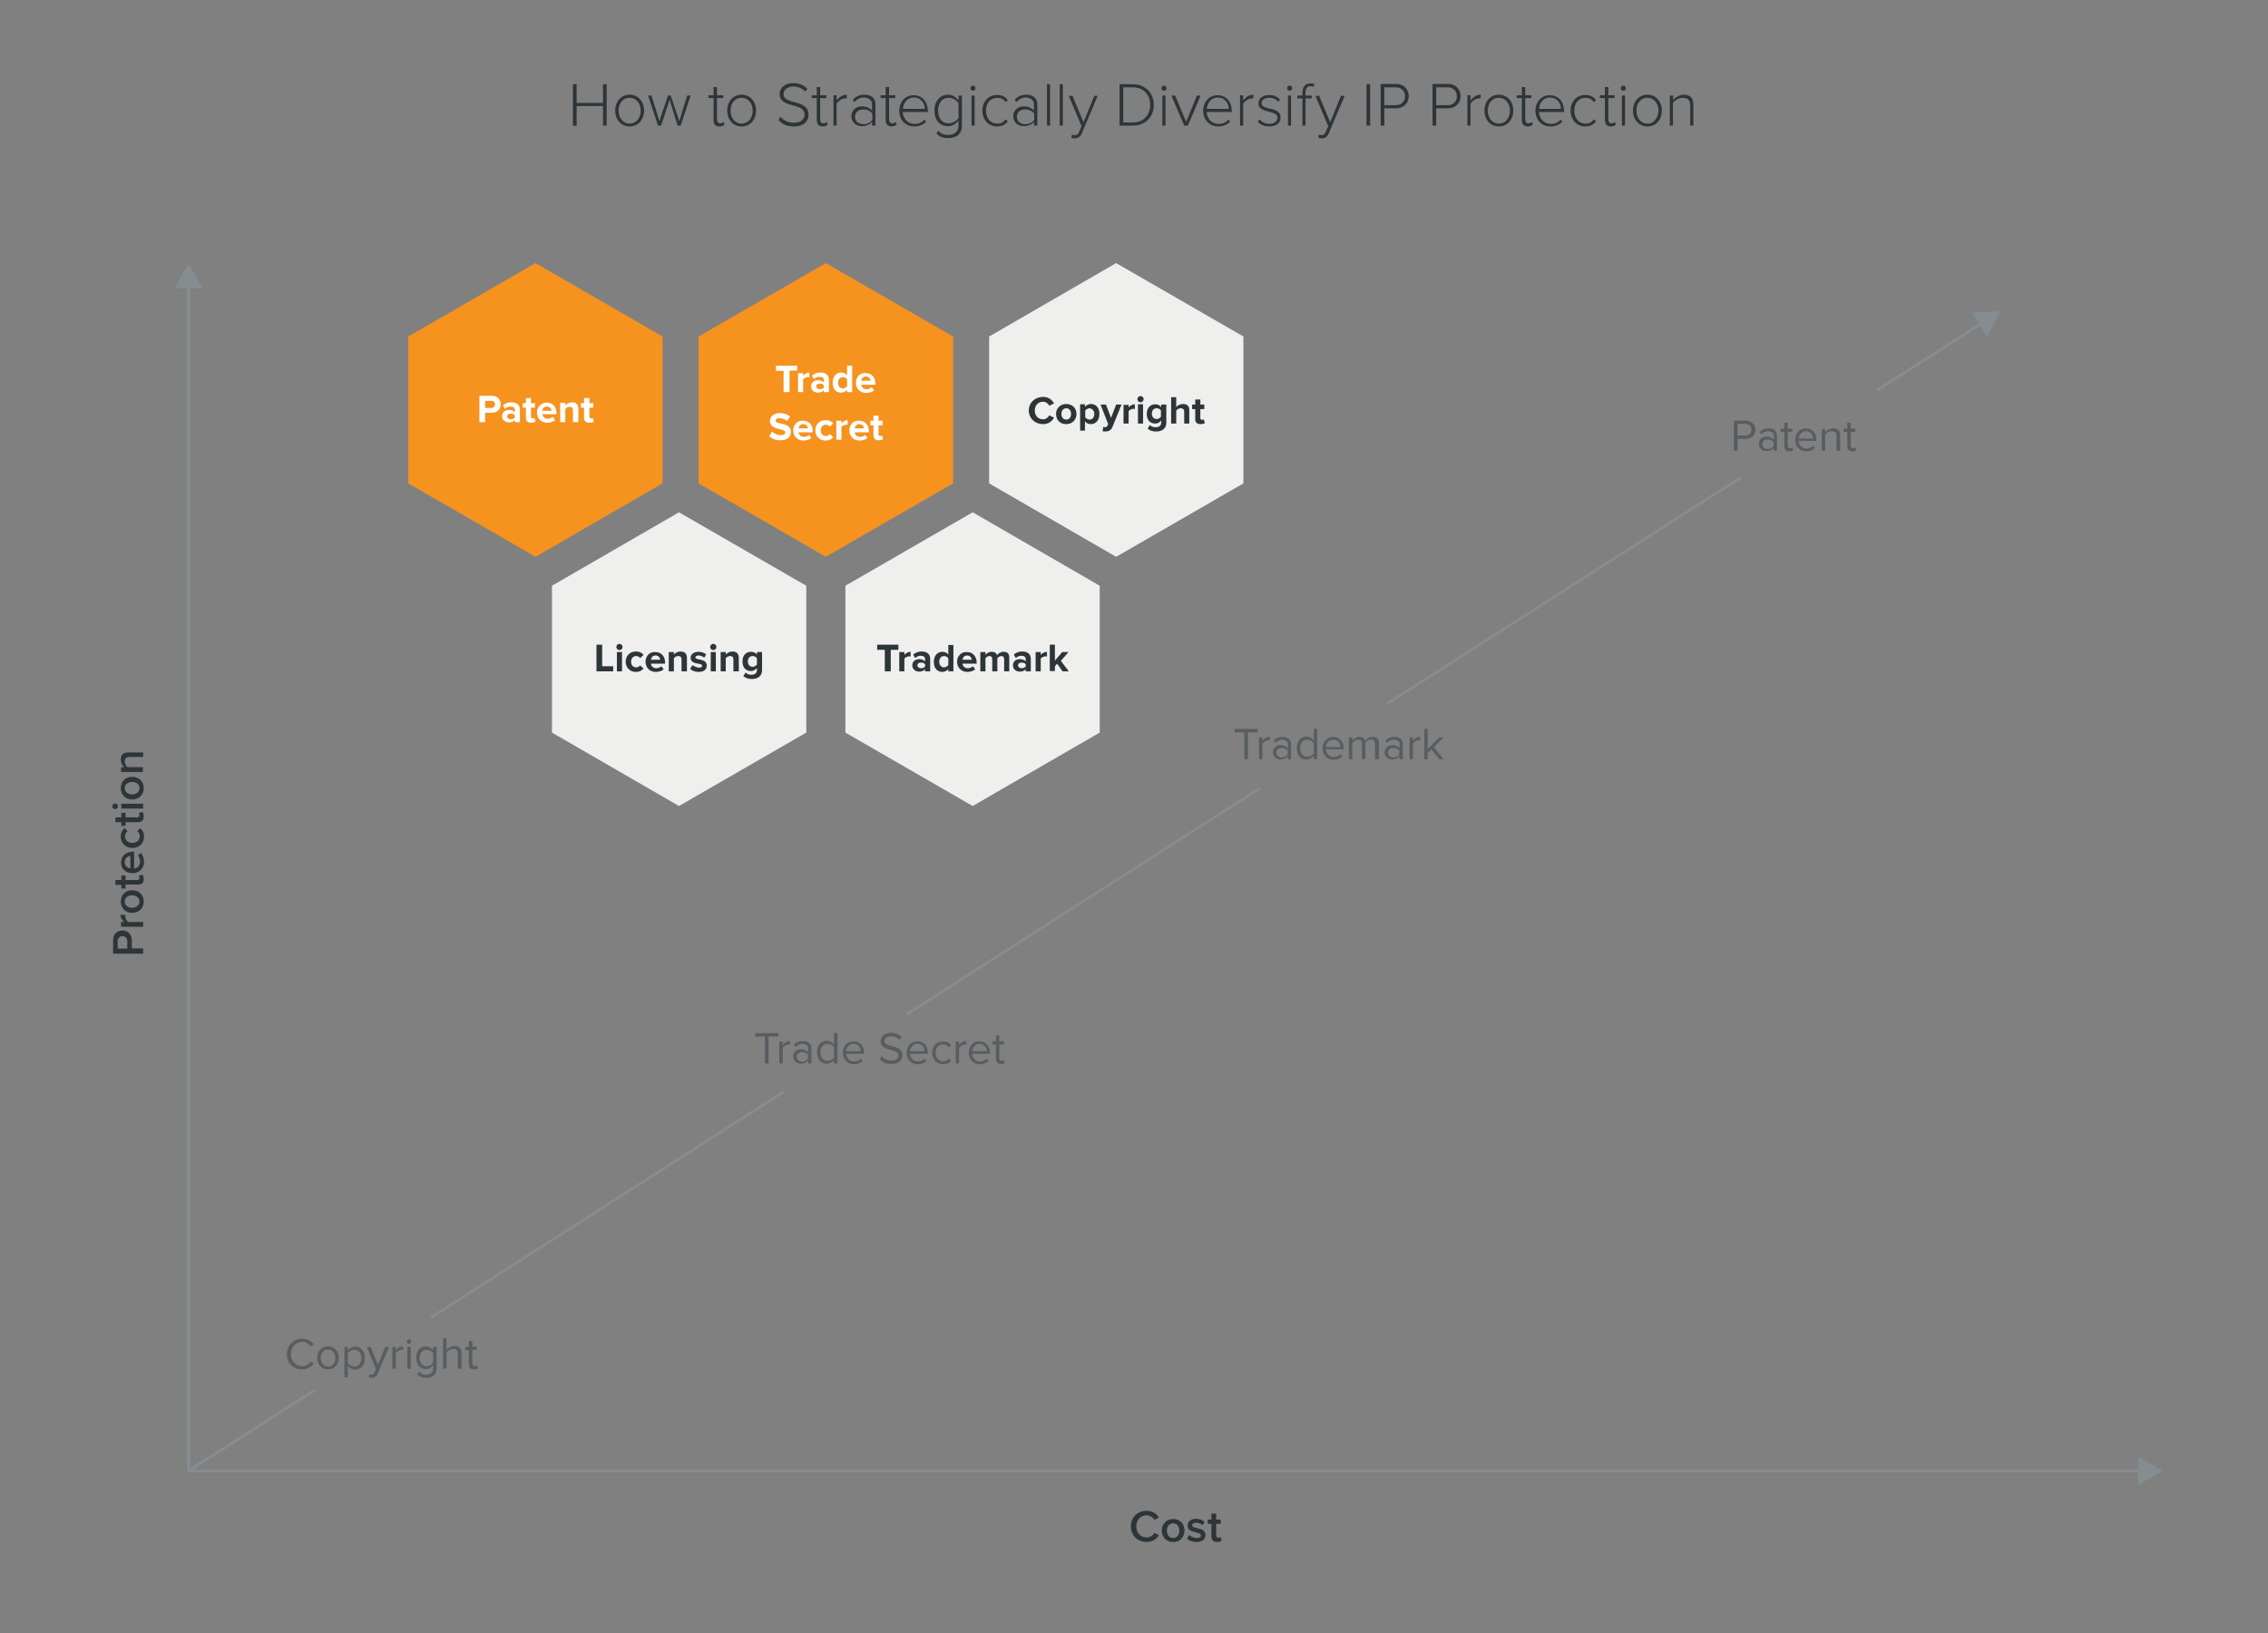 <?xml version="1.0" encoding="utf-8"?>
<!-- Generator: Adobe Illustrator 27.5.0, SVG Export Plug-In . SVG Version: 6.00 Build 0)  -->
<svg version="1.1" xmlns="http://www.w3.org/2000/svg" xmlns:xlink="http://www.w3.org/1999/xlink" x="0px" y="0px"
	 viewBox="0 0 800 576" style="enable-background:new 0 0 800 576;" xml:space="preserve">
<rect x="0" y="0" width="800" height="576" fill="#808080" stroke="none"/>
<style type="text/css">
	.st0{display:none;}
	.st1{display:inline;fill:none;stroke:#868D91;stroke-width:0.75;stroke-miterlimit:10;}
	.st2{display:inline;fill:#83CEE9;}
	.st3{display:inline;fill:#FFFFFF;}
	.st4{display:inline;fill:#005C90;}
	.st5{display:inline;fill:#7289B1;}
	.st6{display:inline;fill:#A5B1CC;}
	.st7{display:inline;fill:#D8EEF7;}
	.st8{display:inline;fill:#C1E4F2;}
	.st9{display:inline;fill:#A3D8EE;}
	.st10{display:inline;fill:none;stroke:#868D91;stroke-miterlimit:10;}
	.st11{fill:#2D3539;}
	.st12{fill:#868D91;}
	.st13{fill:#575D60;}
	.st14{fill:#EFEFED;}
	.st15{fill:#F6921E;}
	.st16{fill:#FFFFFF;}
	.st17{fill:#D3DAD0;}
	.st18{fill:#E7E8E9;}
	.st19{fill:#81CDE9;}
	.st20{fill:#CBD3C8;}
	.st21{fill:#82CDE9;}
	.st22{fill:#CCD3C9;}
</style>
<g id="Layer_1" class="st0">
</g>
<g id="Layer_3">
</g>
<g id="Layer_2">
	<g>
		<path class="st11" d="M596.2,44.3h1.1v-7.4c0-2.4-1.2-3.5-3.3-3.5c-1.5,0-3.1,0.9-3.8,1.9v-1.6H589v10.6h1.1v-8
			c0.7-1,2.1-1.8,3.5-1.8c1.5,0,2.6,0.6,2.6,2.7V44.3z M581.1,43.6c-2.5,0-3.9-2.2-3.9-4.6c0-2.4,1.4-4.5,3.9-4.5
			c2.5,0,3.9,2.2,3.9,4.5C584.9,41.4,583.6,43.6,581.1,43.6z M581.1,44.6c3.1,0,5.1-2.5,5.1-5.6s-2-5.6-5.1-5.6
			c-3.1,0-5.1,2.5-5.1,5.6S578,44.6,581.1,44.6z M572.1,44.3h1.1V33.7h-1.1V44.3z M572.6,32c0.5,0,0.9-0.4,0.9-0.9
			c0-0.5-0.4-0.9-0.9-0.9c-0.5,0-0.9,0.4-0.9,0.9C571.8,31.7,572.2,32,572.6,32z M568.2,44.6c0.9,0,1.4-0.3,1.8-0.7l-0.4-0.9
			c-0.2,0.3-0.7,0.5-1.2,0.5c-0.7,0-1.1-0.6-1.1-1.5v-7.4h2.2v-1h-2.2v-2.9h-1.2v2.9h-1.8v1h1.8v7.6
			C566.1,43.8,566.8,44.6,568.2,44.6z M554,39c0,3.1,2,5.6,5.2,5.6c1.8,0,2.9-0.7,3.8-1.8l-0.8-0.7c-0.8,1.1-1.7,1.5-2.9,1.5
			c-2.5,0-4-2-4-4.6s1.5-4.5,4-4.5c1.2,0,2.1,0.4,2.9,1.5l0.8-0.7c-0.9-1.1-1.9-1.8-3.8-1.8C556,33.5,554,35.9,554,39z M546.7,34.4
			c2.7,0,3.9,2.2,3.9,4h-7.7C542.9,36.6,544.2,34.4,546.7,34.4z M541.6,39c0,3.3,2.2,5.6,5.3,5.6c1.8,0,3.1-0.6,4.2-1.7l-0.6-0.7
			c-0.9,1-2.1,1.5-3.5,1.5c-2.5,0-4-1.9-4.2-4.2h8.9v-0.3c0-3.1-1.8-5.6-5-5.6C543.8,33.5,541.6,35.9,541.6,39z M538.9,44.6
			c0.9,0,1.4-0.3,1.8-0.7l-0.4-0.9c-0.2,0.3-0.7,0.5-1.2,0.5c-0.7,0-1.1-0.6-1.1-1.5v-7.4h2.2v-1h-2.2v-2.9h-1.2v2.9H535v1h1.8v7.6
			C536.8,43.8,537.5,44.6,538.9,44.6z M528.7,43.6c-2.5,0-3.9-2.2-3.9-4.6c0-2.4,1.4-4.5,3.9-4.5c2.5,0,3.9,2.2,3.9,4.5
			C532.6,41.4,531.2,43.6,528.7,43.6z M528.7,44.6c3.1,0,5.1-2.5,5.1-5.6s-2-5.6-5.1-5.6c-3.1,0-5.1,2.5-5.1,5.6
			S525.6,44.6,528.7,44.6z M517.6,44.3h1.1v-7.7c0.5-0.9,1.9-1.9,3-1.9c0.2,0,0.4,0,0.6,0v-1.3c-1.5,0-2.7,0.9-3.6,2v-1.8h-1.1V44.3
			z M513.9,34c0,1.8-1.3,3.1-3.2,3.1h-4.1v-6.3h4.1C512.6,30.8,513.9,32.1,513.9,34z M505.3,44.3h1.3v-6.1h4.2c2.8,0,4.4-2,4.4-4.3
			c0-2.3-1.6-4.3-4.4-4.3h-5.5V44.3z M495.6,34c0,1.8-1.3,3.1-3.2,3.1h-4.1v-6.3h4.1C494.3,30.8,495.6,32.1,495.6,34z M487,44.3h1.3
			v-6.1h4.2c2.8,0,4.4-2,4.4-4.3c0-2.3-1.6-4.3-4.4-4.3H487V44.3z M482,44.3h1.3V29.7H482V44.3z M465.2,47.5l-0.2,1.1
			c0.3,0.1,0.8,0.2,1.1,0.2c1.3,0,2.2-0.6,2.7-2l5.5-13H473l-3.8,9.3l-3.9-9.3H464l4.5,10.7l-0.8,1.9c-0.4,1-0.9,1.3-1.6,1.3
			C465.8,47.6,465.4,47.6,465.2,47.5z M459.4,44.3h1.1v-9.6h2.2v-1h-2.2v-1c0-1.5,0.6-2.3,1.8-2.3c0.4,0,0.7,0.1,1,0.2l0.4-0.9
			c-0.4-0.2-0.9-0.3-1.4-0.3c-1.8,0-2.9,1.2-2.9,3.3v1h-1.8v1h1.8V44.3z M454.3,44.3h1.1V33.7h-1.1V44.3z M454.9,32
			c0.5,0,0.9-0.4,0.9-0.9c0-0.5-0.4-0.9-0.9-0.9c-0.5,0-0.9,0.4-0.9,0.9C454,31.7,454.4,32,454.9,32z M443.6,42.9
			c1.1,1.2,2.4,1.7,4.1,1.7c2.7,0,4-1.4,4-3.1c0-2.3-2-2.8-3.9-3.2c-1.5-0.4-2.8-0.7-2.8-1.9c0-1.1,1-1.9,2.7-1.9
			c1.4,0,2.6,0.6,3.2,1.4l0.6-0.8c-0.8-0.9-2-1.6-3.8-1.6c-2.4,0-3.8,1.3-3.8,2.9c0,2.1,2,2.5,3.7,3c1.5,0.4,3,0.8,3,2.1
			c0,1.2-1.1,2.2-2.8,2.2c-1.5,0-2.8-0.7-3.4-1.6L443.6,42.9z M437.4,44.3h1.1v-7.7c0.5-0.9,1.9-1.9,3-1.9c0.2,0,0.4,0,0.6,0v-1.3
			c-1.5,0-2.7,0.9-3.6,2v-1.8h-1.1V44.3z M429.5,34.4c2.7,0,3.9,2.2,3.9,4h-7.7C425.8,36.6,427,34.4,429.5,34.4z M424.4,39
			c0,3.3,2.2,5.6,5.3,5.6c1.8,0,3.1-0.6,4.2-1.7l-0.6-0.7c-0.9,1-2.1,1.5-3.5,1.5c-2.5,0-4-1.9-4.2-4.2h8.9v-0.3
			c0-3.1-1.8-5.6-5-5.6C426.6,33.5,424.4,35.9,424.4,39z M417.7,44.3h1.3l4.5-10.6h-1.3l-3.8,9.3l-3.9-9.3h-1.3L417.7,44.3z
			 M410,44.3h1.1V33.7H410V44.3z M410.6,32c0.5,0,0.9-0.4,0.9-0.9c0-0.5-0.4-0.9-0.9-0.9c-0.5,0-0.9,0.4-0.9,0.9
			C409.7,31.7,410.1,32,410.6,32z M396.2,43.2V30.8h3.4c3.9,0,6.1,2.8,6.1,6.2s-2.2,6.2-6.1,6.2H396.2z M394.9,44.3h4.7
			c4.6,0,7.4-3.3,7.4-7.3c0-4-2.9-7.3-7.4-7.3h-4.7V44.3z M378.1,47.5l-0.2,1.1c0.3,0.1,0.8,0.2,1.1,0.2c1.3,0,2.2-0.6,2.7-2l5.5-13
			H386l-3.8,9.3l-3.9-9.3H377l4.5,10.7l-0.8,1.9c-0.4,1-0.9,1.3-1.6,1.3C378.8,47.6,378.3,47.6,378.1,47.5z M373.8,44.3h1.1V29.7
			h-1.1V44.3z M369.3,44.3h1.1V29.7h-1.1V44.3z M364.8,42.3c-0.7,1-1.9,1.5-3.2,1.5c-1.8,0-2.9-1.1-2.9-2.6c0-1.5,1.1-2.6,2.9-2.6
			c1.3,0,2.5,0.5,3.2,1.5V42.3z M364.8,44.3h1.1v-7.5c0-2.4-1.7-3.4-3.9-3.4c-1.8,0-3,0.6-4.1,1.8l0.6,0.8c1-1.1,2-1.6,3.3-1.6
			c1.6,0,2.9,0.9,2.9,2.4v2.2c-0.9-1-2.1-1.5-3.6-1.5c-1.8,0-3.7,1.2-3.7,3.5c0,2.3,1.9,3.5,3.7,3.5c1.5,0,2.7-0.5,3.6-1.5V44.3z
			 M346.5,39c0,3.1,2,5.6,5.2,5.6c1.8,0,2.9-0.7,3.8-1.8l-0.8-0.7c-0.8,1.1-1.7,1.5-2.9,1.5c-2.5,0-4-2-4-4.6s1.5-4.5,4-4.5
			c1.2,0,2.1,0.4,2.9,1.5l0.8-0.7c-0.9-1.1-1.9-1.8-3.8-1.8C348.6,33.5,346.5,35.9,346.5,39z M342.7,44.3h1.1V33.7h-1.1V44.3z
			 M343.2,32c0.5,0,0.9-0.4,0.9-0.9c0-0.5-0.4-0.9-0.9-0.9c-0.5,0-0.9,0.4-0.9,0.9C342.4,31.7,342.8,32,343.2,32z M338.1,41.6
			c-0.6,1-2,1.9-3.5,1.9c-2.4,0-3.7-1.9-3.7-4.5s1.4-4.5,3.7-4.5c1.5,0,2.9,0.9,3.5,1.9V41.6z M330.3,47.1c1.3,1.3,2.4,1.6,4.2,1.6
			c2.6,0,4.8-1.2,4.8-4.4V33.7h-1.2v1.7c-0.9-1.2-2.2-2-3.7-2c-2.8,0-4.8,2.2-4.8,5.6c0,3.4,1.9,5.5,4.8,5.5c1.6,0,2.9-0.9,3.7-2
			v1.7c0,2.4-1.7,3.4-3.6,3.4c-1.6,0-2.6-0.4-3.5-1.5L330.3,47.1z M322.3,34.4c2.7,0,3.9,2.2,3.9,4h-7.7
			C318.6,36.6,319.8,34.4,322.3,34.4z M317.2,39c0,3.3,2.2,5.6,5.3,5.6c1.8,0,3.1-0.6,4.2-1.7l-0.6-0.7c-0.9,1-2.1,1.5-3.5,1.5
			c-2.5,0-4-1.9-4.2-4.2h8.9v-0.3c0-3.1-1.8-5.6-5-5.6C319.4,33.5,317.2,35.9,317.2,39z M314.5,44.6c0.9,0,1.4-0.3,1.8-0.7l-0.4-0.9
			c-0.2,0.3-0.7,0.5-1.2,0.5c-0.7,0-1.1-0.6-1.1-1.5v-7.4h2.2v-1h-2.2v-2.9h-1.2v2.9h-1.8v1h1.8v7.6
			C312.4,43.8,313.1,44.6,314.5,44.6z M307.7,42.3c-0.7,1-1.9,1.5-3.2,1.5c-1.8,0-2.9-1.1-2.9-2.6c0-1.5,1.1-2.6,2.9-2.6
			c1.3,0,2.5,0.5,3.2,1.5V42.3z M307.7,44.3h1.1v-7.5c0-2.4-1.7-3.4-3.9-3.4c-1.8,0-3,0.6-4.1,1.8l0.6,0.8c1-1.1,2-1.6,3.3-1.6
			c1.6,0,2.9,0.9,2.9,2.4v2.2c-0.9-1-2.1-1.5-3.6-1.5c-1.8,0-3.7,1.2-3.7,3.5c0,2.3,1.9,3.5,3.7,3.5c1.5,0,2.7-0.5,3.6-1.5V44.3z
			 M294,44.3h1.1v-7.7c0.5-0.9,1.9-1.9,3-1.9c0.2,0,0.4,0,0.6,0v-1.3c-1.5,0-2.7,0.9-3.6,2v-1.8H294V44.3z M290.2,44.6
			c0.9,0,1.4-0.3,1.8-0.7l-0.4-0.9c-0.2,0.3-0.7,0.5-1.2,0.5c-0.7,0-1.1-0.6-1.1-1.5v-7.4h2.2v-1h-2.2v-2.9h-1.2v2.9h-1.8v1h1.8v7.6
			C288.1,43.8,288.8,44.6,290.2,44.6z M274.6,42.3c1.1,1.4,2.9,2.3,5.4,2.3c4,0,5.2-2.3,5.2-4.2c0-3-2.6-3.7-5-4.4
			c-2-0.5-3.8-1-3.8-2.8c0-1.6,1.5-2.7,3.4-2.7c1.7,0,3.1,0.6,4.2,1.8l0.8-0.9c-1.1-1.3-2.8-2.1-5-2.1c-2.7,0-4.8,1.5-4.8,3.9
			c0,2.7,2.5,3.4,4.8,4c2.1,0.6,4,1.1,4,3.2c0,1.3-0.9,2.9-3.9,2.9c-2.1,0-3.6-1-4.6-2.1L274.6,42.3z M261.6,43.6
			c-2.5,0-3.9-2.2-3.9-4.6c0-2.4,1.4-4.5,3.9-4.5c2.5,0,3.9,2.2,3.9,4.5C265.5,41.4,264.1,43.6,261.6,43.6z M261.6,44.6
			c3.1,0,5.1-2.5,5.1-5.6s-2-5.6-5.1-5.6c-3.1,0-5.1,2.5-5.1,5.6S258.5,44.6,261.6,44.6z M253.8,44.6c0.9,0,1.4-0.3,1.8-0.7
			l-0.4-0.9c-0.2,0.3-0.7,0.5-1.2,0.5c-0.7,0-1.1-0.6-1.1-1.5v-7.4h2.2v-1h-2.2v-2.9h-1.2v2.9h-1.8v1h1.8v7.6
			C251.7,43.8,252.3,44.6,253.8,44.6z M239,44.3h1.1l3.5-10.6h-1.2l-2.8,9l-3-9h-1l-3,9l-2.8-9h-1.2l3.5,10.6h1.1l3-9.1L239,44.3z
			 M222.1,43.6c-2.5,0-3.9-2.2-3.9-4.6c0-2.4,1.4-4.5,3.9-4.5c2.5,0,3.9,2.2,3.9,4.5C226,41.4,224.6,43.6,222.1,43.6z M222.1,44.6
			c3.1,0,5.1-2.5,5.1-5.6s-2-5.6-5.1-5.6c-3.1,0-5.1,2.5-5.1,5.6S219,44.6,222.1,44.6z M212.7,44.3h1.3V29.7h-1.3v6.6h-9.3v-6.6
			h-1.3v14.7h1.3v-7h9.3V44.3z"/>
		<polyline class="st12" points="66.7,519.3 111.4,490.7 110.8,489.9 66.2,518.4 		"/>
		<polygon class="st12" points="755.6,518.3 67,518.3 67,100.2 66,100.2 66,519.3 755.6,519.3 755.6,518.3 		"/>
		<polygon class="st12" points="754.2,513.9 762.8,518.8 754.2,523.8 		"/>
		<polygon class="st12" points="71.5,101.7 66.5,93.1 61.5,101.7 		"/>
		<path class="st11" d="M50.5,267.1v-1.7h-5.4c-1.6,0-2.5,0.8-2.5,2.5c0,1.2,0.6,2.2,1.2,2.7h-1.1v1.7h7.7v-1.7h-5.4
			c-0.5-0.4-1-1.1-1-2c0-0.9,0.4-1.6,1.6-1.6H50.5z M49.2,278c0,1.4-1.2,2.2-2.6,2.2c-1.4,0-2.6-0.8-2.6-2.2c0-1.4,1.2-2.2,2.6-2.2
			C48,275.8,49.2,276.6,49.2,278z M50.7,278c0-2.5-1.8-4-4.1-4c-2.2,0-4,1.5-4,4c0,2.4,1.8,4,4,4C48.9,282,50.7,280.5,50.7,278z
			 M50.5,285.2v-1.7h-7.7v1.7H50.5z M41.6,284.4c0-0.6-0.5-1-1-1s-1,0.5-1,1c0,0.6,0.5,1,1,1S41.6,285,41.6,284.4z M50.7,288
			c0-0.8-0.2-1.3-0.5-1.6l-1.3,0.4c0.1,0.1,0.3,0.4,0.3,0.8c0,0.5-0.4,0.7-0.9,0.7h-4v-1.6h-1.5v1.6h-2.1v1.7h2.1v1.3h1.5V290h4.5
			C50,290,50.7,289.3,50.7,288z M46.7,299.1c2.4,0,4.1-1.6,4.1-4c0-1.5-0.6-2.4-1.4-3l-1,1.1c0.6,0.4,0.9,1,0.9,1.8
			c0,1.4-1.1,2.3-2.6,2.3c-1.5,0-2.6-0.9-2.6-2.3c0-0.8,0.3-1.3,0.9-1.8l-1-1.1c-0.7,0.5-1.4,1.5-1.4,3
			C42.6,297.4,44.3,299.1,46.7,299.1z M44,304.1c0-1.5,1.1-2.1,2-2.2v4.4C45.1,306.2,44,305.5,44,304.1z M46.7,308
			c2.4,0,4.1-1.7,4.1-4c0-1.2-0.4-2.4-1.1-3.1l-1.1,0.8c0.5,0.5,0.8,1.4,0.8,2.2c0,1.5-1,2.3-2.1,2.5v-6h-0.4
			c-2.4,0-4.2,1.5-4.2,3.8C42.6,306.4,44.4,308,46.7,308z M50.7,310.1c0-0.8-0.2-1.3-0.5-1.6l-1.3,0.4c0.1,0.1,0.3,0.4,0.3,0.8
			c0,0.5-0.4,0.7-0.9,0.7h-4v-1.6h-1.5v1.6h-2.1v1.7h2.1v1.3h1.5V312h4.5C50,312,50.7,311.4,50.7,310.1z M49.2,318
			c0,1.4-1.2,2.2-2.6,2.2c-1.4,0-2.6-0.8-2.6-2.2c0-1.4,1.2-2.2,2.6-2.2C48,315.8,49.2,316.6,49.2,318z M50.7,318c0-2.5-1.8-4-4.1-4
			c-2.2,0-4,1.5-4,4c0,2.4,1.8,4,4,4C48.9,322,50.7,320.4,50.7,318z M50.5,326.9v-1.7h-5.3c-0.5-0.3-1-1.3-1-2c0-0.2,0-0.4,0-0.5
			h-1.7c0,1,0.6,1.9,1.3,2.5h-1.1v1.7H50.5z M43.2,330.2c1,0,1.7,0.8,1.7,1.8v2.6h-3.4V332C41.5,331,42.2,330.2,43.2,330.2z
			 M50.5,336.4v-1.9h-4v-2.8c0-2.2-1.5-3.5-3.3-3.5s-3.3,1.2-3.3,3.5v4.7H50.5z"/>
		<path class="st11" d="M429.3,543.9c0.8,0,1.3-0.2,1.6-0.5l-0.4-1.3c-0.1,0.1-0.4,0.3-0.8,0.3c-0.5,0-0.7-0.4-0.7-0.9v-4h1.6V536
			H429v-2.1h-1.7v2.1h-1.3v1.5h1.3v4.5C427.3,543.2,428,543.9,429.3,543.9z M418.7,542.7c0.8,0.8,2,1.2,3.3,1.2c2.1,0,3.2-1,3.2-2.4
			c0-1.8-1.6-2.2-3-2.5c-0.9-0.2-1.7-0.4-1.7-1c0-0.5,0.6-0.9,1.4-0.9c1,0,1.8,0.4,2.3,0.9l0.7-1.2c-0.7-0.6-1.7-1.1-3-1.1
			c-2,0-3,1.1-3,2.4c0,1.7,1.6,2.1,2.9,2.4c0.9,0.2,1.8,0.4,1.8,1.1c0,0.6-0.5,0.9-1.5,0.9s-2.1-0.5-2.6-1.1L418.7,542.7z
			 M413.8,542.5c-1.4,0-2.2-1.2-2.2-2.6c0-1.4,0.8-2.6,2.2-2.6c1.4,0,2.2,1.2,2.2,2.6C416,541.3,415.2,542.5,413.8,542.5z
			 M413.8,543.9c2.5,0,4-1.8,4-4.1c0-2.2-1.5-4-4-4c-2.4,0-4,1.8-4,4C409.8,542.1,411.3,543.9,413.8,543.9z M404.4,543.9
			c2.2,0,3.6-1.1,4.4-2.4l-1.6-0.8c-0.5,0.9-1.5,1.6-2.8,1.6c-2,0-3.6-1.6-3.6-3.9s1.6-3.9,3.6-3.9c1.2,0,2.3,0.7,2.8,1.6l1.6-0.8
			c-0.8-1.3-2.1-2.4-4.4-2.4c-3.1,0-5.5,2.2-5.5,5.5S401.4,543.9,404.4,543.9z"/>
		<path class="st13" d="M167.2,483c0.7,0,1.1-0.2,1.4-0.5l-0.4-0.9c-0.2,0.2-0.5,0.3-0.8,0.3c-0.5,0-0.8-0.4-0.8-1v-4.8h1.6v-1.1
			h-1.6V473h-1.2v2.1h-1.3v1.1h1.3v5.1C165.4,482.4,166,483,167.2,483z M161.6,482.8h1.2v-5.5c0-1.7-0.8-2.5-2.5-2.5
			c-1.2,0-2.2,0.7-2.8,1.3v-4.1h-1.2v10.7h1.2v-5.7c0.5-0.6,1.4-1.2,2.3-1.2c1,0,1.7,0.4,1.7,1.8V482.8z M152.8,480.6
			c-0.4,0.7-1.3,1.3-2.3,1.3c-1.6,0-2.5-1.2-2.5-2.9c0-1.7,0.9-2.9,2.5-2.9c1,0,1.9,0.6,2.3,1.2V480.6z M147.2,484.8
			c0.9,0.9,1.8,1.2,3.1,1.2c1.9,0,3.7-0.8,3.7-3.4v-7.5h-1.2v1.2c-0.6-0.8-1.6-1.4-2.6-1.4c-2,0-3.4,1.5-3.4,4c0,2.5,1.4,4,3.4,4
			c1.1,0,2-0.6,2.6-1.4v1.1c0,1.7-1.2,2.3-2.5,2.3c-1.1,0-1.9-0.3-2.5-1.1L147.2,484.8z M143.7,482.8h1.2v-7.7h-1.2V482.8z
			 M144.3,474c0.4,0,0.8-0.4,0.8-0.8s-0.4-0.8-0.8-0.8c-0.4,0-0.8,0.4-0.8,0.8S143.8,474,144.3,474z M138.4,482.8h1.2v-5.5
			c0.4-0.6,1.4-1.2,2.1-1.2c0.2,0,0.3,0,0.5,0v-1.2c-1.1,0-2,0.6-2.6,1.4v-1.2h-1.2V482.8z M130.3,484.8l-0.2,1.1
			c0.2,0.1,0.6,0.1,0.9,0.1c1,0,1.8-0.4,2.3-1.6l3.9-9.3h-1.3l-2.6,6.3l-2.6-6.3h-1.3l3.2,7.8l-0.5,1.2c-0.3,0.6-0.6,0.8-1.2,0.8
			C130.7,484.9,130.4,484.9,130.3,484.8z M127.5,479c0,1.7-0.9,3-2.5,3c-0.9,0-1.9-0.6-2.3-1.2v-3.5c0.4-0.7,1.4-1.2,2.3-1.2
			C126.5,476,127.5,477.3,127.5,479z M122.7,485.8v-4.1c0.6,0.9,1.6,1.4,2.6,1.4c2,0,3.4-1.6,3.4-4.1c0-2.5-1.4-4-3.4-4
			c-1.1,0-2,0.6-2.6,1.3v-1.2h-1.2v10.7H122.7z M115.7,482c-1.6,0-2.6-1.4-2.6-3c0-1.6,0.9-3,2.6-3c1.6,0,2.6,1.4,2.6,3
			C118.3,480.6,117.4,482,115.7,482z M115.7,483c2.4,0,3.8-1.8,3.8-4.1c0-2.2-1.5-4-3.8-4c-2.4,0-3.8,1.8-3.8,4
			C111.9,481.2,113.4,483,115.7,483z M106.6,483c1.9,0,3.2-0.9,4.1-2.1l-1.1-0.6c-0.6,0.9-1.7,1.6-2.9,1.6c-2.3,0-4.1-1.8-4.1-4.3
			c0-2.5,1.8-4.3,4.1-4.3c1.2,0,2.3,0.7,2.9,1.6l1.1-0.6c-0.8-1.2-2.2-2.1-4-2.1c-3.1,0-5.5,2.2-5.5,5.5S103.5,483,106.6,483z"/>
		<polyline class="st12" points="662.5,138 699.8,114.1 699.3,113.2 661.9,137.2 		"/>
		<polygon class="st12" points="701,118.7 705.6,109.8 695.6,110.3 		"/>
		<polyline class="st12" points="489.6,248.6 614.2,168.9 613.6,168.1 489.1,247.8 		"/>
		<polyline class="st12" points="320.2,358.1 444.7,278.4 444.2,277.6 319.7,357.3 		"/>
		<polyline class="st12" points="152.3,465.1 276.9,385.4 276.3,384.6 151.8,464.3 		"/>
		<path class="st13" d="M507.7,267.8h1.5l-3.4-4.2l3.4-3.5h-1.5l-4.1,4.1v-7.1h-1.2v10.7h1.2v-2.2l1.3-1.3L507.7,267.8z
			 M497.2,267.8h1.2v-5.5c0.4-0.6,1.4-1.2,2.1-1.2c0.2,0,0.3,0,0.5,0v-1.2c-1.1,0-2,0.6-2.6,1.4v-1.2h-1.2V267.8z M493.6,266.2
			c-0.5,0.6-1.3,1-2.1,1c-1.1,0-1.9-0.7-1.9-1.7c0-1,0.8-1.7,1.9-1.7c0.8,0,1.7,0.3,2.1,1V266.2z M493.6,267.8h1.2v-5.3
			c0-1.9-1.4-2.6-3-2.6c-1.3,0-2.3,0.4-3.1,1.3l0.6,0.8c0.7-0.7,1.4-1.1,2.4-1.1c1.1,0,2,0.6,2,1.6v1.4c-0.6-0.7-1.5-1.1-2.6-1.1
			c-1.3,0-2.7,0.8-2.7,2.5c0,1.7,1.4,2.6,2.7,2.6c1,0,1.9-0.4,2.6-1.1V267.8z M485.2,267.8h1.2v-5.6c0-1.6-0.8-2.3-2.2-2.3
			c-1.1,0-2.2,0.7-2.6,1.4c-0.2-0.8-0.9-1.4-2.1-1.4c-1.1,0-2.2,0.8-2.5,1.3v-1.1h-1.2v7.7h1.2v-5.7c0.4-0.6,1.2-1.2,2-1.2
			c1,0,1.4,0.6,1.4,1.6v5.2h1.2v-5.7c0.4-0.6,1.2-1.2,2-1.2c1,0,1.4,0.6,1.4,1.6V267.8z M470.3,260.9c1.8,0,2.5,1.4,2.5,2.6h-5.1
			C467.8,262.3,468.6,260.9,470.3,260.9z M466.5,263.9c0,2.4,1.6,4.1,3.9,4.1c1.3,0,2.3-0.4,3.1-1.2l-0.6-0.8c-0.6,0.6-1.5,1-2.4,1
			c-1.7,0-2.7-1.2-2.8-2.7h6.3V264c0-2.3-1.4-4.1-3.7-4.1C468.1,259.9,466.5,261.7,466.5,263.9z M463.4,265.7
			c-0.4,0.7-1.4,1.2-2.3,1.2c-1.6,0-2.5-1.3-2.5-3c0-1.7,0.9-3,2.5-3c1,0,1.9,0.6,2.3,1.2V265.7z M463.4,267.8h1.2v-10.7h-1.2v4.1
			c-0.6-0.8-1.6-1.4-2.6-1.4c-2,0-3.4,1.6-3.4,4.1c0,2.5,1.4,4,3.4,4c1.1,0,2-0.6,2.6-1.3V267.8z M454.2,266.2c-0.5,0.6-1.3,1-2.1,1
			c-1.1,0-1.9-0.7-1.9-1.7c0-1,0.8-1.7,1.9-1.7c0.8,0,1.7,0.3,2.1,1V266.2z M454.2,267.8h1.2v-5.3c0-1.9-1.4-2.6-3-2.6
			c-1.3,0-2.3,0.4-3.1,1.3l0.6,0.8c0.7-0.7,1.4-1.1,2.4-1.1c1.1,0,2,0.6,2,1.6v1.4c-0.6-0.7-1.5-1.1-2.6-1.1c-1.3,0-2.7,0.8-2.7,2.5
			c0,1.7,1.4,2.6,2.7,2.6c1,0,1.9-0.4,2.6-1.1V267.8z M444.1,267.8h1.2v-5.5c0.4-0.6,1.4-1.2,2.1-1.2c0.2,0,0.3,0,0.5,0v-1.2
			c-1.1,0-2,0.6-2.6,1.4v-1.2h-1.2V267.8z M438.9,267.8h1.3v-9.5h3.4v-1.2h-8.1v1.2h3.4V267.8z"/>
		<path class="st13" d="M353.1,375.3c0.7,0,1.1-0.2,1.4-0.5l-0.4-0.9c-0.2,0.2-0.5,0.3-0.8,0.3c-0.5,0-0.8-0.4-0.8-1v-4.8h1.6v-1.1
			h-1.6v-2.1h-1.2v2.1h-1.3v1.1h1.3v5.1C351.4,374.7,352,375.3,353.1,375.3z M345.5,368.2c1.8,0,2.5,1.4,2.5,2.6H343
			C343.1,369.6,343.9,368.2,345.5,368.2z M341.7,371.3c0,2.4,1.6,4.1,3.9,4.1c1.3,0,2.3-0.4,3.1-1.2l-0.6-0.8c-0.6,0.6-1.5,1-2.4,1
			c-1.7,0-2.7-1.2-2.8-2.7h6.3v-0.3c0-2.3-1.4-4.1-3.7-4.1C343.3,367.2,341.7,369,341.7,371.3z M337.1,375.1h1.2v-5.5
			c0.4-0.6,1.4-1.2,2.1-1.2c0.2,0,0.3,0,0.5,0v-1.2c-1.1,0-2,0.6-2.6,1.4v-1.2h-1.2V375.1z M328.8,371.3c0,2.3,1.6,4.1,3.9,4.1
			c1.4,0,2.2-0.6,2.8-1.3l-0.8-0.7c-0.5,0.7-1.2,1-2,1c-1.6,0-2.7-1.3-2.7-3c0-1.7,1-3,2.7-3c0.8,0,1.5,0.3,2,1l0.8-0.7
			c-0.6-0.8-1.4-1.3-2.8-1.3C330.4,367.2,328.8,369,328.8,371.3z M323.6,368.2c1.8,0,2.5,1.4,2.5,2.6h-5.1
			C321.1,369.6,322,368.2,323.6,368.2z M319.8,371.3c0,2.4,1.6,4.1,3.9,4.1c1.3,0,2.3-0.4,3.1-1.2l-0.6-0.8c-0.6,0.6-1.5,1-2.4,1
			c-1.7,0-2.7-1.2-2.8-2.7h6.3v-0.3c0-2.3-1.4-4.1-3.7-4.1C321.4,367.2,319.8,369,319.8,371.3z M310.3,373.6c0.9,1,2.2,1.7,4.1,1.7
			c2.9,0,3.9-1.6,3.9-3.1c0-2.2-2-2.8-3.7-3.2c-1.4-0.4-2.6-0.7-2.6-1.8c0-1,0.9-1.7,2.2-1.7c1.2,0,2.3,0.4,3.1,1.3l0.8-1
			c-0.9-0.9-2.2-1.5-3.8-1.5c-2.1,0-3.7,1.2-3.7,3c0,2.1,1.9,2.6,3.6,3c1.4,0.4,2.7,0.7,2.7,2c0,0.8-0.6,1.8-2.5,1.8
			c-1.5,0-2.7-0.7-3.4-1.5L310.3,373.6z M301.1,368.2c1.8,0,2.5,1.4,2.5,2.6h-5.1C298.6,369.6,299.4,368.2,301.1,368.2z
			 M297.3,371.3c0,2.4,1.6,4.1,3.9,4.1c1.3,0,2.3-0.4,3.1-1.2l-0.6-0.8c-0.6,0.6-1.5,1-2.4,1c-1.7,0-2.7-1.2-2.8-2.7h6.3v-0.3
			c0-2.3-1.4-4.1-3.7-4.1C298.9,367.2,297.3,369,297.3,371.3z M294.2,373c-0.4,0.7-1.4,1.2-2.3,1.2c-1.6,0-2.5-1.3-2.5-3
			s0.9-3,2.5-3c1,0,1.9,0.6,2.3,1.2V373z M294.2,375.1h1.2v-10.7h-1.2v4.1c-0.6-0.8-1.6-1.4-2.6-1.4c-2,0-3.4,1.6-3.4,4.1
			c0,2.5,1.4,4,3.4,4c1.1,0,2-0.6,2.6-1.3V375.1z M285,373.5c-0.5,0.6-1.3,1-2.1,1c-1.1,0-1.9-0.7-1.9-1.7c0-1,0.8-1.7,1.9-1.7
			c0.8,0,1.7,0.3,2.1,1V373.5z M285,375.1h1.2v-5.3c0-1.9-1.4-2.6-3-2.6c-1.3,0-2.3,0.4-3.1,1.3l0.6,0.8c0.7-0.7,1.4-1.1,2.4-1.1
			c1.1,0,2,0.6,2,1.6v1.4c-0.6-0.7-1.5-1.1-2.6-1.1c-1.3,0-2.7,0.8-2.7,2.5c0,1.7,1.4,2.6,2.7,2.6c1,0,1.9-0.4,2.6-1.1V375.1z
			 M274.9,375.1h1.2v-5.5c0.4-0.6,1.4-1.2,2.1-1.2c0.2,0,0.3,0,0.5,0v-1.2c-1.1,0-2,0.6-2.6,1.4v-1.2h-1.2V375.1z M269.8,375.1h1.3
			v-9.5h3.4v-1.2h-8.1v1.2h3.4V375.1z"/>
		<path class="st13" d="M653.4,159.2c0.7,0,1.1-0.2,1.4-0.5l-0.4-0.9c-0.2,0.2-0.5,0.3-0.8,0.3c-0.5,0-0.8-0.4-0.8-1v-4.8h1.6v-1.1
			h-1.6v-2.1h-1.2v2.1h-1.3v1.1h1.3v5.1C651.7,158.6,652.3,159.2,653.4,159.2z M647.9,159h1.2v-5.4c0-1.7-0.8-2.5-2.5-2.5
			c-1.2,0-2.2,0.7-2.8,1.3v-1.1h-1.2v7.7h1.2v-5.7c0.4-0.6,1.3-1.2,2.3-1.2c1,0,1.7,0.4,1.7,1.8V159z M637,152.1
			c1.8,0,2.5,1.4,2.5,2.6h-5.1C634.6,153.5,635.4,152.1,637,152.1z M633.2,155.1c0,2.4,1.6,4.1,3.9,4.1c1.3,0,2.3-0.4,3.1-1.2
			l-0.6-0.8c-0.6,0.6-1.5,1-2.4,1c-1.7,0-2.7-1.2-2.8-2.7h6.3v-0.3c0-2.3-1.4-4.1-3.7-4.1C634.8,151.1,633.2,152.9,633.2,155.1z
			 M631.2,159.2c0.7,0,1.1-0.2,1.4-0.5l-0.4-0.9c-0.2,0.2-0.5,0.3-0.8,0.3c-0.5,0-0.8-0.4-0.8-1v-4.8h1.6v-1.1h-1.6v-2.1h-1.2v2.1
			h-1.3v1.1h1.3v5.1C629.4,158.6,630,159.2,631.2,159.2z M625.6,157.4c-0.5,0.6-1.3,1-2.1,1c-1.1,0-1.9-0.7-1.9-1.7
			c0-1,0.8-1.7,1.9-1.7c0.8,0,1.7,0.3,2.1,1V157.4z M625.6,159h1.2v-5.3c0-1.9-1.4-2.6-3-2.6c-1.3,0-2.3,0.4-3.1,1.3l0.6,0.8
			c0.7-0.7,1.4-1.1,2.4-1.1c1.1,0,2,0.6,2,1.6v1.4c-0.6-0.7-1.5-1.1-2.6-1.1c-1.3,0-2.7,0.8-2.7,2.5c0,1.7,1.4,2.6,2.7,2.6
			c1,0,1.9-0.4,2.6-1.1V159z M617.8,151.6c0,1.2-0.9,2-2.1,2h-2.8v-4.1h2.8C617,149.5,617.8,150.4,617.8,151.6z M611.6,159h1.3v-4.2
			h3c2.1,0,3.3-1.5,3.3-3.2s-1.2-3.2-3.3-3.2h-4.3V159z"/>
		<polygon class="st14" points="298.2,206.6 298.2,258.4 343.1,284.3 387.9,258.4 387.9,206.6 343.1,180.7 		"/>
		<path class="st11" d="M374.8,236.8h2.2l-2.8-3.7l2.7-3.1h-2.2l-2.6,3v-5.6h-1.8v9.3h1.8V235l0.8-0.9L374.8,236.8z M365.3,236.8
			h1.8v-4.5c0.3-0.4,1.1-0.8,1.7-0.8c0.2,0,0.4,0,0.5,0.1v-1.7c-0.8,0-1.7,0.5-2.2,1.1V230h-1.8V236.8z M361.8,235.1
			c-0.3,0.4-0.9,0.6-1.4,0.6c-0.7,0-1.3-0.4-1.3-1c0-0.7,0.6-1,1.3-1c0.6,0,1.1,0.2,1.4,0.6V235.1z M361.8,236.8h1.8v-4.4
			c0-1.9-1.4-2.6-3-2.6c-1.1,0-2.1,0.3-3,1.1l0.7,1.2c0.6-0.5,1.2-0.8,2-0.8c0.9,0,1.5,0.4,1.5,1.1v0.9c-0.4-0.5-1.2-0.8-2.1-0.8
			c-1.1,0-2.4,0.6-2.4,2.2c0,1.5,1.3,2.2,2.4,2.2c0.9,0,1.7-0.3,2.1-0.9V236.8z M354.2,236.8h1.8v-4.9c0-1.4-0.7-2-2-2
			c-1,0-1.9,0.6-2.3,1.2c-0.3-0.8-0.9-1.2-1.9-1.2c-1,0-1.9,0.6-2.2,1.1V230h-1.8v6.8h1.8v-4.6c0.3-0.4,0.8-0.8,1.4-0.8
			c0.7,0,1,0.4,1,1.1v4.3h1.8v-4.6c0.3-0.4,0.8-0.8,1.4-0.8c0.7,0,1,0.4,1,1.1V236.8z M341.1,231.2c1.2,0,1.6,0.9,1.7,1.5h-3.3
			C339.6,232.1,340,231.2,341.1,231.2z M337.6,233.4c0,2.2,1.6,3.6,3.6,3.6c1,0,2.1-0.3,2.8-0.9l-0.8-1.1c-0.4,0.4-1.2,0.7-1.8,0.7
			c-1.1,0-1.8-0.7-1.9-1.6h5v-0.4c0-2.2-1.4-3.7-3.4-3.7C339.1,229.8,337.6,231.4,337.6,233.4z M334.5,234.6
			c-0.3,0.4-0.9,0.8-1.5,0.8c-1,0-1.7-0.8-1.7-2c0-1.2,0.7-2,1.7-2c0.6,0,1.2,0.3,1.5,0.8V234.6z M334.5,236.8h1.8v-9.3h-1.8v3.4
			c-0.5-0.7-1.3-1-2.1-1c-1.7,0-3,1.3-3,3.6c0,2.3,1.3,3.5,3,3.5c0.8,0,1.6-0.4,2.1-1V236.8z M326.3,235.1c-0.3,0.4-0.9,0.6-1.4,0.6
			c-0.7,0-1.3-0.4-1.3-1c0-0.7,0.6-1,1.3-1c0.6,0,1.1,0.2,1.4,0.6V235.1z M326.3,236.8h1.8v-4.4c0-1.9-1.4-2.6-3-2.6
			c-1.1,0-2.1,0.3-3,1.1l0.7,1.2c0.6-0.5,1.2-0.8,2-0.8c0.9,0,1.5,0.4,1.5,1.1v0.9c-0.4-0.5-1.2-0.8-2.1-0.8c-1.1,0-2.4,0.6-2.4,2.2
			c0,1.5,1.3,2.2,2.4,2.2c0.9,0,1.7-0.3,2.1-0.9V236.8z M317.2,236.8h1.8v-4.5c0.3-0.4,1.1-0.8,1.7-0.8c0.2,0,0.4,0,0.5,0.1v-1.7
			c-0.8,0-1.7,0.5-2.2,1.1V230h-1.8V236.8z M312.2,236.8h2v-7.6h2.7v-1.8h-7.5v1.8h2.7V236.8z"/>
		<polygon class="st14" points="194.7,206.6 194.7,258.4 239.5,284.3 284.4,258.4 284.4,206.6 239.5,180.7 		"/>
		<path class="st11" d="M267,234.4c-0.3,0.4-0.9,0.8-1.5,0.8c-1,0-1.7-0.7-1.7-1.9s0.7-1.9,1.7-1.9c0.6,0,1.2,0.3,1.5,0.8V234.4z
			 M262.2,238.5c0.9,0.7,1.8,1,2.9,1c1.7,0,3.7-0.6,3.7-3.2V230H267v0.9c-0.5-0.7-1.3-1-2.1-1c-1.7,0-3,1.2-3,3.4
			c0,2.3,1.3,3.4,3,3.4c0.8,0,1.6-0.4,2.1-1.1v0.7c0,1.3-1,1.7-1.9,1.7s-1.6-0.2-2.1-0.8L262.2,238.5z M258.8,236.8h1.8V232
			c0-1.3-0.7-2.2-2.2-2.2c-1.1,0-1.9,0.5-2.4,1.1V230h-1.8v6.8h1.8v-4.6c0.3-0.4,0.8-0.8,1.5-0.8c0.8,0,1.2,0.3,1.2,1.3V236.8z
			 M250.7,236.8h1.8V230h-1.8V236.8z M251.6,229.3c0.6,0,1.1-0.5,1.1-1.1s-0.5-1.1-1.1-1.1c-0.6,0-1.1,0.5-1.1,1.1
			S251,229.3,251.6,229.3z M243.4,235.9c0.7,0.7,1.8,1.1,3,1.1c1.9,0,2.9-0.9,2.9-2.2c0-1.7-1.6-2-2.7-2.2c-0.8-0.2-1.3-0.3-1.3-0.7
			c0-0.4,0.4-0.7,1.1-0.7c0.8,0,1.6,0.4,2,0.8l0.7-1.2c-0.7-0.5-1.6-0.9-2.7-0.9c-1.8,0-2.8,1-2.8,2.1c0,1.6,1.5,1.9,2.7,2.1
			c0.7,0.1,1.4,0.3,1.4,0.7c0,0.4-0.4,0.7-1.1,0.7c-0.8,0-1.8-0.5-2.3-0.9L243.4,235.9z M240.5,236.8h1.8V232c0-1.3-0.7-2.2-2.2-2.2
			c-1.1,0-1.9,0.5-2.4,1.1V230h-1.8v6.8h1.8v-4.6c0.3-0.4,0.8-0.8,1.5-0.8c0.8,0,1.2,0.3,1.2,1.3V236.8z M231.2,231.2
			c1.2,0,1.6,0.9,1.7,1.5h-3.3C229.7,232.1,230.1,231.2,231.2,231.2z M227.7,233.4c0,2.2,1.6,3.6,3.6,3.6c1,0,2.1-0.3,2.8-0.9
			l-0.8-1.1c-0.4,0.4-1.2,0.7-1.8,0.7c-1.1,0-1.8-0.7-1.9-1.6h5v-0.4c0-2.2-1.4-3.7-3.4-3.7C229.2,229.8,227.7,231.4,227.7,233.4z
			 M220.7,233.4c0,2.1,1.5,3.6,3.6,3.6c1.4,0,2.2-0.6,2.7-1.2l-1.2-1.1c-0.3,0.4-0.8,0.7-1.4,0.7c-1.1,0-1.8-0.8-1.8-2
			c0-1.2,0.8-2,1.8-2c0.6,0,1.1,0.3,1.4,0.7l1.2-1.1c-0.4-0.6-1.3-1.2-2.7-1.2C222.2,229.8,220.7,231.3,220.7,233.4z M217.6,236.8
			h1.8V230h-1.8V236.8z M218.5,229.3c0.6,0,1.1-0.5,1.1-1.1s-0.5-1.1-1.1-1.1c-0.6,0-1.1,0.5-1.1,1.1S217.9,229.3,218.5,229.3z
			 M210.4,236.8h5.9V235h-3.9v-7.6h-2V236.8z"/>
		<polygon class="st14" points="348.9,118.7 348.9,170.5 393.7,196.4 438.6,170.5 438.6,118.7 393.7,92.8 		"/>
		<path class="st11" d="M423.5,149.6c0.7,0,1.2-0.2,1.5-0.4l-0.4-1.3c-0.1,0.1-0.4,0.2-0.6,0.2c-0.4,0-0.6-0.3-0.6-0.7v-3.1h1.4
			v-1.6h-1.4v-1.8h-1.8v1.8h-1.1v1.6h1.1v3.5C421.6,149,422.2,149.6,423.5,149.6z M417.7,149.4h1.8v-4.8c0-1.3-0.7-2.1-2.2-2.1
			c-1.1,0-1.9,0.5-2.4,1.1v-3.5h-1.8v9.3h1.8v-4.6c0.3-0.4,0.9-0.8,1.5-0.8c0.8,0,1.3,0.3,1.3,1.2V149.4z M409.5,147
			c-0.3,0.4-0.9,0.8-1.5,0.8c-1,0-1.7-0.7-1.7-1.9s0.7-1.9,1.7-1.9c0.6,0,1.2,0.3,1.5,0.8V147z M404.8,151.2c0.9,0.7,1.8,1,2.9,1
			c1.7,0,3.7-0.6,3.7-3.2v-6.3h-1.8v0.9c-0.5-0.7-1.3-1-2.1-1c-1.7,0-3,1.2-3,3.4c0,2.3,1.3,3.4,3,3.4c0.8,0,1.6-0.4,2.1-1.1v0.7
			c0,1.3-1,1.7-1.9,1.7s-1.6-0.2-2.1-0.8L404.8,151.2z M401.4,149.4h1.8v-6.8h-1.8V149.4z M402.3,141.9c0.6,0,1.1-0.5,1.1-1.1
			s-0.5-1.1-1.1-1.1c-0.6,0-1.1,0.5-1.1,1.1S401.7,141.9,402.3,141.9z M396.3,149.4h1.8V145c0.3-0.4,1.1-0.8,1.7-0.8
			c0.2,0,0.4,0,0.5,0.1v-1.7c-0.8,0-1.7,0.5-2.2,1.1v-0.9h-1.8V149.4z M389.2,150.5l-0.3,1.6c0.2,0.1,0.7,0.1,0.9,0.1
			c1.2,0,2.1-0.4,2.6-1.6l3.2-7.9h-1.9l-1.8,4.7l-1.8-4.7h-1.9l2.7,6.9l-0.3,0.6c-0.2,0.4-0.5,0.5-0.9,0.5
			C389.6,150.6,389.3,150.6,389.2,150.5z M386,146c0,1.2-0.7,2-1.7,2c-0.6,0-1.2-0.4-1.5-0.8v-2.4c0.3-0.4,1-0.8,1.5-0.8
			C385.3,144.1,386,144.9,386,146z M382.7,152v-3.4c0.5,0.7,1.3,1,2.1,1c1.7,0,3-1.3,3-3.6c0-2.3-1.3-3.5-3-3.5
			c-0.8,0-1.6,0.4-2.1,1v-0.9H381v9.3H382.7z M376.1,148c-1.1,0-1.7-0.9-1.7-2c0-1.1,0.6-2,1.7-2c1.1,0,1.7,0.9,1.7,2
			C377.8,147.1,377.2,148,376.1,148z M376.1,149.6c2.2,0,3.6-1.6,3.6-3.6c0-1.9-1.3-3.5-3.6-3.5c-2.2,0-3.6,1.6-3.6,3.5
			C372.5,148,373.8,149.6,376.1,149.6z M367.9,149.6c2.1,0,3.2-1.1,3.9-2.3l-1.7-0.8c-0.4,0.8-1.2,1.4-2.2,1.4
			c-1.7,0-2.9-1.3-2.9-3.1s1.2-3.1,2.9-3.1c1,0,1.8,0.6,2.2,1.4l1.7-0.8c-0.7-1.2-1.8-2.3-3.9-2.3c-2.8,0-5,2-5,4.8
			S365.1,149.6,367.9,149.6z"/>
		<polygon class="st15" points="246.4,118.7 246.4,170.5 291.3,196.4 336.2,170.5 336.2,118.7 291.3,92.8 		"/>
		<path class="st16" d="M305.4,132.8c1.2,0,1.6,0.9,1.7,1.5h-3.3C303.8,133.7,304.3,132.8,305.4,132.8z M301.9,135
			c0,2.2,1.6,3.6,3.6,3.6c1,0,2.1-0.3,2.8-0.9l-0.8-1.1c-0.4,0.4-1.2,0.7-1.8,0.7c-1.1,0-1.8-0.7-1.9-1.6h5v-0.4
			c0-2.2-1.4-3.7-3.4-3.7C303.3,131.4,301.9,133,301.9,135z M298.8,136.2c-0.3,0.4-0.9,0.8-1.5,0.8c-1,0-1.7-0.8-1.7-2
			c0-1.2,0.7-2,1.7-2c0.6,0,1.2,0.3,1.5,0.8V136.2z M298.8,138.3h1.8V129h-1.8v3.4c-0.5-0.7-1.3-1-2.1-1c-1.7,0-3,1.3-3,3.6
			c0,2.3,1.3,3.5,3,3.5c0.8,0,1.6-0.4,2.1-1V138.3z M290.6,136.7c-0.3,0.4-0.9,0.6-1.4,0.6c-0.7,0-1.3-0.4-1.3-1c0-0.7,0.6-1,1.3-1
			c0.6,0,1.1,0.2,1.4,0.6V136.7z M290.6,138.3h1.8V134c0-1.9-1.4-2.6-3-2.6c-1.1,0-2.1,0.3-3,1.1l0.7,1.2c0.6-0.5,1.2-0.8,2-0.8
			c0.9,0,1.5,0.4,1.5,1.1v0.9c-0.4-0.5-1.2-0.8-2.1-0.8c-1.1,0-2.4,0.6-2.4,2.2c0,1.5,1.3,2.2,2.4,2.2c0.9,0,1.7-0.3,2.1-0.9V138.3z
			 M281.5,138.3h1.8v-4.5c0.3-0.4,1.1-0.8,1.7-0.8c0.2,0,0.4,0,0.5,0.1v-1.7c-0.8,0-1.7,0.5-2.2,1.1v-0.9h-1.8V138.3z M276.5,138.3
			h2v-7.6h2.7V129h-7.5v1.8h2.7V138.3z"/>
		<path class="st16" d="M310,155.3c0.7,0,1.2-0.2,1.5-0.4l-0.4-1.3c-0.1,0.1-0.4,0.2-0.6,0.2c-0.4,0-0.6-0.3-0.6-0.7v-3.1h1.4v-1.6
			h-1.4v-1.8h-1.8v1.8H307v1.6h1.1v3.5C308.1,154.7,308.8,155.3,310,155.3z M303.1,149.6c1.2,0,1.6,0.9,1.7,1.5h-3.3
			C301.5,150.5,302,149.6,303.1,149.6z M299.6,151.8c0,2.2,1.6,3.6,3.6,3.6c1,0,2.1-0.3,2.8-0.9l-0.8-1.1c-0.4,0.4-1.2,0.7-1.8,0.7
			c-1.1,0-1.8-0.7-1.9-1.6h5v-0.4c0-2.2-1.4-3.7-3.4-3.7C301,148.2,299.6,149.8,299.6,151.8z M295,155.1h1.8v-4.5
			c0.3-0.4,1.1-0.8,1.7-0.8c0.2,0,0.4,0,0.5,0.1v-1.7c-0.8,0-1.7,0.5-2.2,1.1v-0.9H295V155.1z M287.6,151.8c0,2.1,1.5,3.6,3.6,3.6
			c1.4,0,2.2-0.6,2.7-1.2l-1.2-1.1c-0.3,0.4-0.8,0.7-1.4,0.7c-1.1,0-1.8-0.8-1.8-2c0-1.2,0.8-2,1.8-2c0.6,0,1.1,0.3,1.4,0.7l1.2-1.1
			c-0.4-0.6-1.3-1.2-2.7-1.2C289.1,148.2,287.6,149.7,287.6,151.8z M283.3,149.6c1.2,0,1.6,0.9,1.7,1.5h-3.3
			C281.8,150.5,282.2,149.6,283.3,149.6z M279.8,151.8c0,2.2,1.6,3.6,3.6,3.6c1,0,2.1-0.3,2.8-0.9l-0.8-1.1
			c-0.4,0.4-1.2,0.7-1.8,0.7c-1.1,0-1.8-0.7-1.9-1.6h5v-0.4c0-2.2-1.4-3.7-3.4-3.7C281.3,148.2,279.8,149.8,279.8,151.8z
			 M271.3,153.8c0.9,0.9,2.2,1.5,4,1.5c2.5,0,3.7-1.3,3.7-3c0-2.1-2-2.6-3.5-2.9c-1-0.2-1.9-0.4-1.9-1c0-0.6,0.5-0.9,1.3-0.9
			c1,0,2,0.3,2.7,1l1.1-1.5c-0.9-0.9-2.2-1.3-3.6-1.3c-2.2,0-3.5,1.3-3.5,2.8c0,2.1,2,2.5,3.5,2.9c1,0.3,1.9,0.4,1.9,1.1
			c0,0.5-0.5,1-1.6,1c-1.3,0-2.3-0.6-3-1.3L271.3,153.8z"/>
		<polygon class="st15" points="144,118.7 144,170.5 188.9,196.4 233.7,170.5 233.7,118.7 188.9,92.8 		"/>
		<path class="st16" d="M208,149.1c0.7,0,1.2-0.2,1.5-0.4l-0.4-1.3c-0.1,0.1-0.3,0.2-0.6,0.2c-0.4,0-0.6-0.3-0.6-0.7v-3.1h1.4v-1.6
			h-1.4v-1.8H206v1.8h-1.1v1.6h1.1v3.5C206,148.5,206.7,149.1,208,149.1z M202.2,148.9h1.8v-4.8c0-1.3-0.7-2.2-2.2-2.2
			c-1.1,0-1.9,0.5-2.4,1.1v-0.9h-1.8v6.8h1.8v-4.6c0.3-0.4,0.8-0.8,1.5-0.8c0.8,0,1.2,0.3,1.2,1.3V148.9z M192.9,143.4
			c1.2,0,1.6,0.9,1.7,1.5h-3.3C191.3,144.2,191.8,143.4,192.9,143.4z M189.4,145.5c0,2.2,1.6,3.6,3.6,3.6c1,0,2.1-0.3,2.8-0.9
			L195,147c-0.4,0.4-1.2,0.7-1.8,0.7c-1.1,0-1.8-0.7-1.9-1.6h5v-0.4c0-2.2-1.4-3.7-3.4-3.7C190.9,142,189.4,143.6,189.4,145.5z
			 M187.4,149.1c0.7,0,1.2-0.2,1.5-0.4l-0.4-1.3c-0.1,0.1-0.3,0.2-0.6,0.2c-0.4,0-0.6-0.3-0.6-0.7v-3.1h1.4v-1.6h-1.4v-1.8h-1.8v1.8
			h-1.1v1.6h1.1v3.5C185.5,148.5,186.1,149.1,187.4,149.1z M181.6,147.3c-0.3,0.4-0.9,0.6-1.4,0.6c-0.7,0-1.3-0.4-1.3-1
			c0-0.7,0.6-1,1.3-1c0.6,0,1.1,0.2,1.4,0.6V147.3z M181.6,148.9h1.8v-4.4c0-1.9-1.4-2.6-3-2.6c-1.1,0-2.1,0.3-3,1.1l0.7,1.2
			c0.6-0.5,1.2-0.8,2-0.8c0.9,0,1.5,0.4,1.5,1.1v0.9c-0.4-0.5-1.2-0.8-2.1-0.8c-1.1,0-2.4,0.6-2.4,2.2c0,1.5,1.3,2.2,2.4,2.2
			c0.9,0,1.7-0.3,2.1-0.9V148.9z M174.6,142.6c0,0.8-0.6,1.3-1.4,1.3h-2.1v-2.5h2.1C174,141.3,174.6,141.8,174.6,142.6z
			 M169.1,148.9h2v-3.3h2.4c2,0,3.1-1.4,3.1-3c0-1.6-1.1-3-3.1-3h-4.4V148.9z"/>
	</g>
</g>
</svg>
